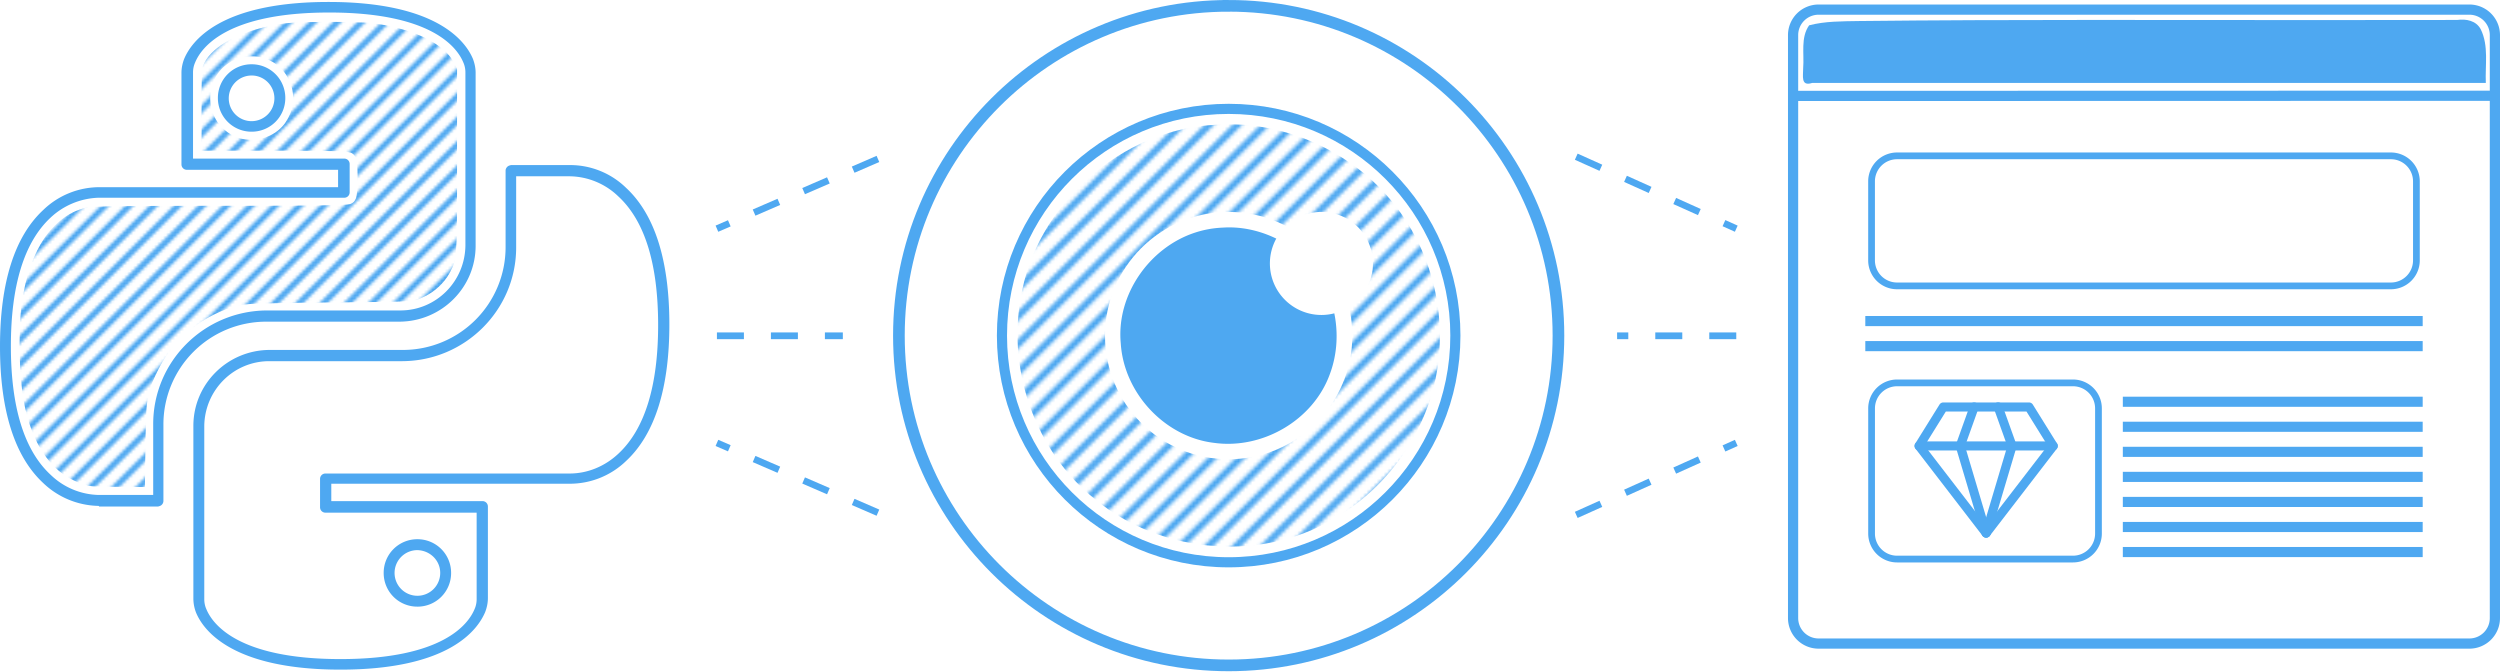 <svg xml:space="preserve" id="svg5" width="741.028" height="199.063" version="1.1" viewBox="0 0 196.064 52.669" xmlns:xlink="http://www.w3.org/1999/xlink" xmlns="http://www.w3.org/2000/svg"><defs id="defs2"><clipPath id="clipPath8312" clipPathUnits="userSpaceOnUse"/><clipPath id="clipPath8366" clipPathUnits="userSpaceOnUse"/><clipPath id="clipPath8372" clipPathUnits="userSpaceOnUse"/><clipPath id="clipPath8378" clipPathUnits="userSpaceOnUse"/><clipPath id="clipPath8384" clipPathUnits="userSpaceOnUse"/><clipPath id="clipPath8390" clipPathUnits="userSpaceOnUse"/><clipPath id="clipPath8396" clipPathUnits="userSpaceOnUse"/><clipPath id="clipPath8402" clipPathUnits="userSpaceOnUse"/><clipPath id="clipPath8408" clipPathUnits="userSpaceOnUse"/><clipPath id="clipPath8414" clipPathUnits="userSpaceOnUse"/><clipPath id="clipPath8420" clipPathUnits="userSpaceOnUse"/><clipPath id="clipPath8426" clipPathUnits="userSpaceOnUse"/><clipPath id="clipPath8432" clipPathUnits="userSpaceOnUse"/><clipPath id="clipPath8438" clipPathUnits="userSpaceOnUse"/><clipPath id="clipPath8444" clipPathUnits="userSpaceOnUse"/><clipPath id="clipPath8450" clipPathUnits="userSpaceOnUse"/><clipPath id="clipPath8456" clipPathUnits="userSpaceOnUse"/><clipPath id="clipPath8462" clipPathUnits="userSpaceOnUse"/><clipPath id="clipPath8468" clipPathUnits="userSpaceOnUse"/><clipPath id="clipPath8474" clipPathUnits="userSpaceOnUse"/><clipPath id="clipPath8480" clipPathUnits="userSpaceOnUse"/><clipPath id="clipPath8486" clipPathUnits="userSpaceOnUse"/><clipPath id="clipPath8492" clipPathUnits="userSpaceOnUse"/><clipPath id="clipPath8498" clipPathUnits="userSpaceOnUse"/><clipPath id="clipPath8504" clipPathUnits="userSpaceOnUse"/><clipPath id="clipPath8510" clipPathUnits="userSpaceOnUse"/><clipPath id="clipPath8516" clipPathUnits="userSpaceOnUse"/><clipPath id="clipPath8522" clipPathUnits="userSpaceOnUse"/><clipPath id="clipPath8528" clipPathUnits="userSpaceOnUse"/><clipPath id="clipPath8534" clipPathUnits="userSpaceOnUse"/><clipPath id="clipPath8540" clipPathUnits="userSpaceOnUse"/><clipPath id="clipPath8546" clipPathUnits="userSpaceOnUse"/><clipPath id="clipPath8552" clipPathUnits="userSpaceOnUse"/><clipPath id="clipPath8558" clipPathUnits="userSpaceOnUse"/><clipPath id="clipPath8564" clipPathUnits="userSpaceOnUse"/><clipPath id="clipPath8570" clipPathUnits="userSpaceOnUse"/><clipPath id="clipPath8576" clipPathUnits="userSpaceOnUse"/><clipPath id="clipPath8582" clipPathUnits="userSpaceOnUse"/><clipPath id="clipPath8588" clipPathUnits="userSpaceOnUse"/><clipPath id="clipPath8594" clipPathUnits="userSpaceOnUse"/><clipPath id="clipPath8600" clipPathUnits="userSpaceOnUse"/><clipPath id="clipPath8606" clipPathUnits="userSpaceOnUse"/><clipPath id="clipPath8612" clipPathUnits="userSpaceOnUse"/><clipPath id="clipPath8618" clipPathUnits="userSpaceOnUse"/><clipPath id="clipPath8624" clipPathUnits="userSpaceOnUse"/><clipPath id="clipPath8624-7" clipPathUnits="userSpaceOnUse"/><clipPath id="clipPath8618-2" clipPathUnits="userSpaceOnUse"/><clipPath id="clipPath8612-9" clipPathUnits="userSpaceOnUse"/><clipPath id="clipPath8606-6" clipPathUnits="userSpaceOnUse"/><clipPath id="clipPath8600-9" clipPathUnits="userSpaceOnUse"/><clipPath id="clipPath8594-9" clipPathUnits="userSpaceOnUse"/><clipPath id="clipPath8588-8" clipPathUnits="userSpaceOnUse"/><clipPath id="clipPath8582-0" clipPathUnits="userSpaceOnUse"/><clipPath id="clipPath8576-1" clipPathUnits="userSpaceOnUse"/><clipPath id="clipPath8570-3" clipPathUnits="userSpaceOnUse"/><clipPath id="clipPath8564-6" clipPathUnits="userSpaceOnUse"/><clipPath id="clipPath8558-5" clipPathUnits="userSpaceOnUse"/><clipPath id="clipPath8552-6" clipPathUnits="userSpaceOnUse"/><clipPath id="clipPath8546-9" clipPathUnits="userSpaceOnUse"/><clipPath id="clipPath8540-4" clipPathUnits="userSpaceOnUse"/><clipPath id="clipPath8534-5" clipPathUnits="userSpaceOnUse"/><clipPath id="clipPath8528-4" clipPathUnits="userSpaceOnUse"/><clipPath id="clipPath8522-0" clipPathUnits="userSpaceOnUse"/><clipPath id="clipPath8516-6" clipPathUnits="userSpaceOnUse"/><clipPath id="clipPath8510-4" clipPathUnits="userSpaceOnUse"/><clipPath id="clipPath8504-4" clipPathUnits="userSpaceOnUse"/><clipPath id="clipPath8498-0" clipPathUnits="userSpaceOnUse"/><clipPath id="clipPath8492-9" clipPathUnits="userSpaceOnUse"/><clipPath id="clipPath8486-6" clipPathUnits="userSpaceOnUse"/><clipPath id="clipPath8480-5" clipPathUnits="userSpaceOnUse"/><clipPath id="clipPath8474-8" clipPathUnits="userSpaceOnUse"/><clipPath id="clipPath8468-7" clipPathUnits="userSpaceOnUse"/><clipPath id="clipPath8462-2" clipPathUnits="userSpaceOnUse"/><clipPath id="clipPath8456-1" clipPathUnits="userSpaceOnUse"/><clipPath id="clipPath8450-1" clipPathUnits="userSpaceOnUse"/><clipPath id="clipPath8444-4" clipPathUnits="userSpaceOnUse"/><clipPath id="clipPath8438-9" clipPathUnits="userSpaceOnUse"/><clipPath id="clipPath8432-7" clipPathUnits="userSpaceOnUse"/><clipPath id="clipPath8426-5" clipPathUnits="userSpaceOnUse"/><clipPath id="clipPath8420-7" clipPathUnits="userSpaceOnUse"/><clipPath id="clipPath8414-3" clipPathUnits="userSpaceOnUse"/><clipPath id="clipPath8408-6" clipPathUnits="userSpaceOnUse"/><clipPath id="clipPath8402-4" clipPathUnits="userSpaceOnUse"/><clipPath id="clipPath8396-2" clipPathUnits="userSpaceOnUse"/><clipPath id="clipPath8390-9" clipPathUnits="userSpaceOnUse"/><clipPath id="clipPath8384-8" clipPathUnits="userSpaceOnUse"/><clipPath id="clipPath8378-9" clipPathUnits="userSpaceOnUse"/><clipPath id="clipPath8372-8" clipPathUnits="userSpaceOnUse"/><clipPath id="clipPath8366-1" clipPathUnits="userSpaceOnUse"/><clipPath id="clipPath8312-9" clipPathUnits="userSpaceOnUse"/><clipPath id="SVGID_00000171683391743852478260000002390994208354331064_"><use xlink:href="#SVGID_00000027573604992125855210000001097089857358505618_-8" id="use1616" style="overflow:visible"/></clipPath><clipPath id="SVGID_00000181778973928023992280000001083650727911778446_"><use xlink:href="#SVGID_00000049943284894445118840000014396408023471052980_-2" id="use1714" style="overflow:visible"/></clipPath><clipPath id="clip-28"><path id="path266" d="M791 464h62v82h-62zm0 0" clip-rule="nonzero"/></clipPath><clipPath id="clip-29"><path id="path269" d="m793.574 483.594 17.145-17.168a6.135 6.135 0 0 1 8.68 0l50.914 50.984a6.144 6.144 0 0 1 0 8.688l-17.145 17.172a6.135 6.135 0 0 1-8.68 0l-50.914-50.985a6.156 6.156 0 0 1 0-8.691zm0 0" clip-rule="nonzero"/></clipPath><clipPath id="clip-30"><path id="path272" d="M791 464h75v82h-75zm0 0" clip-rule="nonzero"/></clipPath><clipPath id="clip-31"><path id="path275" d="m793.574 483.594 17.145-17.168a6.135 6.135 0 0 1 8.68 0l50.914 50.984a6.144 6.144 0 0 1 0 8.688l-17.145 17.172a6.135 6.135 0 0 1-8.68 0l-50.914-50.985a6.156 6.156 0 0 1 0-8.691zm0 0" clip-rule="nonzero"/></clipPath><clipPath id="clip-32"><path id="path278" d="M791 464h82v82h-82zm0 0" clip-rule="nonzero"/></clipPath><clipPath id="clip-33"><path id="path281" d="m793.574 483.594 17.145-17.168a6.135 6.135 0 0 1 8.68 0l50.914 50.984a6.144 6.144 0 0 1 0 8.688l-17.145 17.172a6.135 6.135 0 0 1-8.68 0l-50.914-50.985a6.156 6.156 0 0 1 0-8.691zm0 0" clip-rule="nonzero"/></clipPath><pattern xlink:href="#pattern48" id="pattern60" patternTransform="translate(206.696 -186.736) scale(.271)"/><pattern xlink:href="#pattern48" id="pattern59" patternTransform="translate(247.291 -186.587) scale(.235)"/><pattern xlink:href="#pattern31" id="pattern58" patternTransform="translate(-45.324 -56.734) scale(.235)"/><pattern xlink:href="#pattern31" id="pattern48" patternTransform="translate(190.472 -155.42) scale(.235)"/><pattern xlink:href="#pattern5706" id="pattern31" patternTransform="translate(-45.324 -56.734) scale(.235)"/><pattern xlink:href="#pattern5706" id="pattern5708" patternTransform="translate(89.298 -107.347) scale(.261)"/><pattern xlink:href="#pattern4121" id="pattern5706" patternTransform="translate(-40.62 -59.149) scale(.235)"/><pattern xlink:href="#pattern2684" id="pattern4178" patternTransform="translate(511.775 -169.169) scale(.265)"/><pattern xlink:href="#pattern2684" id="pattern4121" patternTransform="translate(96.127 -55.729) scale(.233)"/><pattern xlink:href="#pattern2684" id="pattern4042" patternTransform="translate(275.425 -124.318) scale(.184)"/><pattern xlink:href="#pattern2684" id="pattern4037" patternTransform="translate(259.11 -68.354) scale(.206)"/><pattern id="pattern2684" width="748.935" height="270.374" patternTransform="translate(379.341 -287.01)" patternUnits="userSpaceOnUse"><g id="g2682" transform="translate(-497.062 -222.103) scale(3.78)"><path id="use2382" d="m131.701 130.114 71.163-71.162" style="fill:#000;fill-opacity:0;stroke:#4ea8f1;stroke-width:.529;stroke-linecap:butt;stroke-linejoin:miter;stroke-dasharray:none;stroke-opacity:1"/><path id="use2384" d="m133.847 130.114 71.163-71.162" style="fill:#000;fill-opacity:0;stroke:#4ea8f1;stroke-width:.529;stroke-linecap:butt;stroke-linejoin:miter;stroke-dasharray:none;stroke-opacity:1"/><path id="use2386" d="m135.994 130.114 71.162-71.162" style="fill:#000;fill-opacity:0;stroke:#4ea8f1;stroke-width:.529;stroke-linecap:butt;stroke-linejoin:miter;stroke-dasharray:none;stroke-opacity:1"/><path id="use2388" d="m138.14 130.114 71.162-71.162" style="fill:#000;fill-opacity:0;stroke:#4ea8f1;stroke-width:.529;stroke-linecap:butt;stroke-linejoin:miter;stroke-dasharray:none;stroke-opacity:1"/><path id="use2390" d="m140.286 130.114 71.162-71.162" style="fill:#000;fill-opacity:0;stroke:#4ea8f1;stroke-width:.529;stroke-linecap:butt;stroke-linejoin:miter;stroke-dasharray:none;stroke-opacity:1"/><path id="use2392" d="m142.432 130.114 71.162-71.162" style="fill:#000;fill-opacity:0;stroke:#4ea8f1;stroke-width:.529;stroke-linecap:butt;stroke-linejoin:miter;stroke-dasharray:none;stroke-opacity:1"/><path id="use2394" d="m144.578 130.114 71.162-71.162" style="fill:#000;fill-opacity:0;stroke:#4ea8f1;stroke-width:.529;stroke-linecap:butt;stroke-linejoin:miter;stroke-dasharray:none;stroke-opacity:1"/><path id="use2396" d="m146.724 130.114 71.162-71.162" style="fill:#000;fill-opacity:0;stroke:#4ea8f1;stroke-width:.529;stroke-linecap:butt;stroke-linejoin:miter;stroke-dasharray:none;stroke-opacity:1"/><path id="use2398" d="m148.87 130.114 71.162-71.162" style="fill:#000;fill-opacity:0;stroke:#4ea8f1;stroke-width:.529;stroke-linecap:butt;stroke-linejoin:miter;stroke-dasharray:none;stroke-opacity:1"/><path id="use2400" d="m151.016 130.114 71.162-71.162" style="fill:#000;fill-opacity:0;stroke:#4ea8f1;stroke-width:.529;stroke-linecap:butt;stroke-linejoin:miter;stroke-dasharray:none;stroke-opacity:1"/><path id="use2402" d="m153.162 130.114 71.162-71.162" style="fill:#000;fill-opacity:0;stroke:#4ea8f1;stroke-width:.529;stroke-linecap:butt;stroke-linejoin:miter;stroke-dasharray:none;stroke-opacity:1"/><path id="use2404" d="m155.308 130.114 71.163-71.162" style="fill:#000;fill-opacity:0;stroke:#4ea8f1;stroke-width:.529;stroke-linecap:butt;stroke-linejoin:miter;stroke-dasharray:none;stroke-opacity:1"/><path id="use2406" d="m157.454 130.114 71.163-71.162" style="fill:#000;fill-opacity:0;stroke:#4ea8f1;stroke-width:.529;stroke-linecap:butt;stroke-linejoin:miter;stroke-dasharray:none;stroke-opacity:1"/><path id="use2408" d="m159.6 130.114 71.163-71.162" style="fill:#000;fill-opacity:0;stroke:#4ea8f1;stroke-width:.529;stroke-linecap:butt;stroke-linejoin:miter;stroke-dasharray:none;stroke-opacity:1"/><path id="use2410" d="m161.747 130.114 71.162-71.162" style="fill:#000;fill-opacity:0;stroke:#4ea8f1;stroke-width:.529;stroke-linecap:butt;stroke-linejoin:miter;stroke-dasharray:none;stroke-opacity:1"/><path id="use2412" d="m163.893 130.114 71.162-71.162" style="fill:#000;fill-opacity:0;stroke:#4ea8f1;stroke-width:.529;stroke-linecap:butt;stroke-linejoin:miter;stroke-dasharray:none;stroke-opacity:1"/><path id="use2414" d="M166.039 130.114 237.2 58.952" style="fill:#000;fill-opacity:0;stroke:#4ea8f1;stroke-width:.529;stroke-linecap:butt;stroke-linejoin:miter;stroke-dasharray:none;stroke-opacity:1"/><path id="use2416" d="m168.185 130.114 71.162-71.162" style="fill:#000;fill-opacity:0;stroke:#4ea8f1;stroke-width:.529;stroke-linecap:butt;stroke-linejoin:miter;stroke-dasharray:none;stroke-opacity:1"/><path id="use2418" d="m170.331 130.114 71.162-71.162" style="fill:#000;fill-opacity:0;stroke:#4ea8f1;stroke-width:.529;stroke-linecap:butt;stroke-linejoin:miter;stroke-dasharray:none;stroke-opacity:1"/><path id="use2420" d="m172.477 130.114 71.162-71.162" style="fill:#000;fill-opacity:0;stroke:#4ea8f1;stroke-width:.529;stroke-linecap:butt;stroke-linejoin:miter;stroke-dasharray:none;stroke-opacity:1"/><path id="use2422" d="m174.623 130.114 71.162-71.162" style="fill:#000;fill-opacity:0;stroke:#4ea8f1;stroke-width:.529;stroke-linecap:butt;stroke-linejoin:miter;stroke-dasharray:none;stroke-opacity:1"/><path id="use2424" d="m176.77 130.114 71.161-71.162" style="fill:#000;fill-opacity:0;stroke:#4ea8f1;stroke-width:.529;stroke-linecap:butt;stroke-linejoin:miter;stroke-dasharray:none;stroke-opacity:1"/><path id="use2426" d="m178.915 130.114 71.163-71.162" style="fill:#000;fill-opacity:0;stroke:#4ea8f1;stroke-width:.529;stroke-linecap:butt;stroke-linejoin:miter;stroke-dasharray:none;stroke-opacity:1"/><path id="use2428" d="m181.061 130.114 71.163-71.162" style="fill:#000;fill-opacity:0;stroke:#4ea8f1;stroke-width:.529;stroke-linecap:butt;stroke-linejoin:miter;stroke-dasharray:none;stroke-opacity:1"/><path id="use2430" d="m183.208 130.114 71.162-71.162" style="fill:#000;fill-opacity:0;stroke:#4ea8f1;stroke-width:.529;stroke-linecap:butt;stroke-linejoin:miter;stroke-dasharray:none;stroke-opacity:1"/><path id="use2432" d="m185.354 130.114 71.162-71.162" style="fill:#000;fill-opacity:0;stroke:#4ea8f1;stroke-width:.529;stroke-linecap:butt;stroke-linejoin:miter;stroke-dasharray:none;stroke-opacity:1"/><path id="use2434" d="m187.5 130.114 71.162-71.162" style="fill:#000;fill-opacity:0;stroke:#4ea8f1;stroke-width:.529;stroke-linecap:butt;stroke-linejoin:miter;stroke-dasharray:none;stroke-opacity:1"/><path id="use2436" d="m189.646 130.114 71.162-71.162" style="fill:#000;fill-opacity:0;stroke:#4ea8f1;stroke-width:.529;stroke-linecap:butt;stroke-linejoin:miter;stroke-dasharray:none;stroke-opacity:1"/><path id="use2438" d="m191.792 130.114 71.162-71.162" style="fill:#000;fill-opacity:0;stroke:#4ea8f1;stroke-width:.529;stroke-linecap:butt;stroke-linejoin:miter;stroke-dasharray:none;stroke-opacity:1"/><path id="use2440" d="M193.938 130.114 265.1 58.952" style="fill:#000;fill-opacity:0;stroke:#4ea8f1;stroke-width:.529;stroke-linecap:butt;stroke-linejoin:miter;stroke-dasharray:none;stroke-opacity:1"/><path id="use2442" d="m196.084 130.114 71.162-71.162" style="fill:#000;fill-opacity:0;stroke:#4ea8f1;stroke-width:.529;stroke-linecap:butt;stroke-linejoin:miter;stroke-dasharray:none;stroke-opacity:1"/><path id="use2444" d="m198.23 130.114 71.162-71.162" style="fill:#000;fill-opacity:0;stroke:#4ea8f1;stroke-width:.529;stroke-linecap:butt;stroke-linejoin:miter;stroke-dasharray:none;stroke-opacity:1"/><path id="use2446" d="m200.376 130.114 71.162-71.162" style="fill:#000;fill-opacity:0;stroke:#4ea8f1;stroke-width:.529;stroke-linecap:butt;stroke-linejoin:miter;stroke-dasharray:none;stroke-opacity:1"/><path id="use2448" d="m202.522 130.114 71.163-71.162" style="fill:#000;fill-opacity:0;stroke:#4ea8f1;stroke-width:.529;stroke-linecap:butt;stroke-linejoin:miter;stroke-dasharray:none;stroke-opacity:1"/><path id="use2450" d="m204.668 130.114 71.163-71.162" style="fill:#000;fill-opacity:0;stroke:#4ea8f1;stroke-width:.529;stroke-linecap:butt;stroke-linejoin:miter;stroke-dasharray:none;stroke-opacity:1"/><path id="use2452" d="m206.815 130.114 71.162-71.162" style="fill:#000;fill-opacity:0;stroke:#4ea8f1;stroke-width:.529;stroke-linecap:butt;stroke-linejoin:miter;stroke-dasharray:none;stroke-opacity:1"/><path id="use2454" d="m208.96 130.114 71.163-71.162" style="fill:#000;fill-opacity:0;stroke:#4ea8f1;stroke-width:.529;stroke-linecap:butt;stroke-linejoin:miter;stroke-dasharray:none;stroke-opacity:1"/><path id="use2456" d="m211.107 130.114 71.162-71.162" style="fill:#000;fill-opacity:0;stroke:#4ea8f1;stroke-width:.529;stroke-linecap:butt;stroke-linejoin:miter;stroke-dasharray:none;stroke-opacity:1"/><path id="use2458" d="m213.253 130.114 71.162-71.162" style="fill:#000;fill-opacity:0;stroke:#4ea8f1;stroke-width:.529;stroke-linecap:butt;stroke-linejoin:miter;stroke-dasharray:none;stroke-opacity:1"/><path id="use2460" d="m215.399 130.114 71.162-71.162" style="fill:#000;fill-opacity:0;stroke:#4ea8f1;stroke-width:.529;stroke-linecap:butt;stroke-linejoin:miter;stroke-dasharray:none;stroke-opacity:1"/><path id="use2462" d="m217.545 130.114 71.162-71.162" style="fill:#000;fill-opacity:0;stroke:#4ea8f1;stroke-width:.529;stroke-linecap:butt;stroke-linejoin:miter;stroke-dasharray:none;stroke-opacity:1"/><path id="use2464" d="m219.691 130.114 71.162-71.162" style="fill:#000;fill-opacity:0;stroke:#4ea8f1;stroke-width:.529;stroke-linecap:butt;stroke-linejoin:miter;stroke-dasharray:none;stroke-opacity:1"/><path id="use2466" d="M221.837 130.114 293 58.952" style="fill:#000;fill-opacity:0;stroke:#4ea8f1;stroke-width:.529;stroke-linecap:butt;stroke-linejoin:miter;stroke-dasharray:none;stroke-opacity:1"/><path id="use2468" d="m223.983 130.114 71.163-71.162" style="fill:#000;fill-opacity:0;stroke:#4ea8f1;stroke-width:.529;stroke-linecap:butt;stroke-linejoin:miter;stroke-dasharray:none;stroke-opacity:1"/><path id="use2470" d="m226.13 130.114 71.162-71.162" style="fill:#000;fill-opacity:0;stroke:#4ea8f1;stroke-width:.529;stroke-linecap:butt;stroke-linejoin:miter;stroke-dasharray:none;stroke-opacity:1"/><path id="use2472" d="m228.275 130.114 71.163-71.162" style="fill:#000;fill-opacity:0;stroke:#4ea8f1;stroke-width:.529;stroke-linecap:butt;stroke-linejoin:miter;stroke-dasharray:none;stroke-opacity:1"/><path id="use2474" d="m230.422 130.114 71.162-71.162" style="fill:#000;fill-opacity:0;stroke:#4ea8f1;stroke-width:.529;stroke-linecap:butt;stroke-linejoin:miter;stroke-dasharray:none;stroke-opacity:1"/><path id="use2476" d="m232.568 130.114 71.162-71.162" style="fill:#000;fill-opacity:0;stroke:#4ea8f1;stroke-width:.529;stroke-linecap:butt;stroke-linejoin:miter;stroke-dasharray:none;stroke-opacity:1"/><path id="use2478" d="m234.714 130.114 71.162-71.162" style="fill:#000;fill-opacity:0;stroke:#4ea8f1;stroke-width:.529;stroke-linecap:butt;stroke-linejoin:miter;stroke-dasharray:none;stroke-opacity:1"/><path id="use2480" d="m236.86 130.114 71.162-71.162" style="fill:#000;fill-opacity:0;stroke:#4ea8f1;stroke-width:.529;stroke-linecap:butt;stroke-linejoin:miter;stroke-dasharray:none;stroke-opacity:1"/><path id="use2482" d="m239.006 130.114 71.162-71.162" style="fill:#000;fill-opacity:0;stroke:#4ea8f1;stroke-width:.529;stroke-linecap:butt;stroke-linejoin:miter;stroke-dasharray:none;stroke-opacity:1"/><path id="use2484" d="m241.152 130.114 71.162-71.162" style="fill:#000;fill-opacity:0;stroke:#4ea8f1;stroke-width:.529;stroke-linecap:butt;stroke-linejoin:miter;stroke-dasharray:none;stroke-opacity:1"/><path id="use2486" d="m243.298 130.114 71.162-71.162" style="fill:#000;fill-opacity:0;stroke:#4ea8f1;stroke-width:.529;stroke-linecap:butt;stroke-linejoin:miter;stroke-dasharray:none;stroke-opacity:1"/><path id="use2488" d="m245.444 130.114 71.162-71.162" style="fill:#000;fill-opacity:0;stroke:#4ea8f1;stroke-width:.529;stroke-linecap:butt;stroke-linejoin:miter;stroke-dasharray:none;stroke-opacity:1"/><path id="use2490" d="m247.59 130.114 71.163-71.162" style="fill:#000;fill-opacity:0;stroke:#4ea8f1;stroke-width:.529;stroke-linecap:butt;stroke-linejoin:miter;stroke-dasharray:none;stroke-opacity:1"/><path id="use2492" d="M249.736 130.114 320.9 58.952" style="fill:#000;fill-opacity:0;stroke:#4ea8f1;stroke-width:.529;stroke-linecap:butt;stroke-linejoin:miter;stroke-dasharray:none;stroke-opacity:1"/><path id="use2494" d="m251.882 130.114 71.163-71.162" style="fill:#000;fill-opacity:0;stroke:#4ea8f1;stroke-width:.529;stroke-linecap:butt;stroke-linejoin:miter;stroke-dasharray:none;stroke-opacity:1"/><path id="use2496" d="m254.029 130.114 71.162-71.162" style="fill:#000;fill-opacity:0;stroke:#4ea8f1;stroke-width:.529;stroke-linecap:butt;stroke-linejoin:miter;stroke-dasharray:none;stroke-opacity:1"/><path id="use2498" d="m256.175 130.114 71.162-71.162" style="fill:#000;fill-opacity:0;stroke:#4ea8f1;stroke-width:.529;stroke-linecap:butt;stroke-linejoin:miter;stroke-dasharray:none;stroke-opacity:1"/><path id="use2500" d="m258.32 130.114 71.163-71.162" style="fill:#000;fill-opacity:0;stroke:#4ea8f1;stroke-width:.529;stroke-linecap:butt;stroke-linejoin:miter;stroke-dasharray:none;stroke-opacity:1"/></g></pattern><pattern id="pattern34" width="82.654" height="95.66" patternTransform="translate(328.085 190.257)" patternUnits="userSpaceOnUse" preserveAspectRatio="xMidYMid"><g id="g21" transform="translate(-172.486 128.645) scale(2.789)"><ellipse id="path20" cx="76.654" cy="-26.468" rx="14.816" ry="14.643" style="fill:#fff;fill-opacity:1;stroke:none;stroke-width:.489;stroke-dasharray:.978,.978;stroke-dashoffset:0;stroke-opacity:1;paint-order:stroke fill markers"/><g id="stopwatch" style="fill:#4ea8f1;fill-opacity:1;stroke-width:.544;stroke-dasharray:none" transform="translate(58.65 -47.58) scale(1.459)"><path id="path1" d="m19.83 8.46 1.25-1.53a.78.78 0 0 0 .19-.6.8.8 0 0 0-.3-.56l-1-.85a.79.79 0 0 0-.6-.19.8.8 0 0 0-.56.3l-1.2 1.45A9.35 9.35 0 0 0 14 5.13V4h1.17a.83.83 0 0 0 .83-.83V1.83a.83.83 0 0 0-.83-.83H9.83a.83.83 0 0 0-.83.83v1.34a.83.83 0 0 0 .83.83H11v1.13a9.45 9.45 0 0 0-3.78 1.48L5.93 5a.84.84 0 0 0-1.17-.11l-1 .84a.84.84 0 0 0-.12 1.17L5 8.59v.05a9.49 9.49 0 1 0 14.79-.18Zm-.4-2.66.77.63-1.06 1.29a9.56 9.56 0 0 0-.75-.66ZM10 2h5v1h-5zm2 2h1v1h-1ZM4.49 6.43l.78-.63 1.15 1.41a9.33 9.33 0 0 0-.73.68ZM12.5 23a8.5 8.5 0 1 1 8.5-8.5 8.51 8.51 0 0 1-8.5 8.5Z" class="cls-1" style="fill:#4ea8f1;fill-opacity:1;stroke-width:.544;stroke-dasharray:none"/><path id="path2" d="M13 14.29V9.5a.5.5 0 0 0-1 0v5a.47.47 0 0 0 .15.35l4 4a.48.48 0 0 0 .7 0 .48.48 0 0 0 0-.7z" class="cls-1" style="fill:#4ea8f1;fill-opacity:1;stroke-width:.544;stroke-dasharray:none"/></g></g></pattern><path id="SVGID_00000027573604992125855210000001097089857358505618_-8" d="M40.8 136.5h198.8c-2.4-14.3-14.7-24.8-29.2-24.8H70c-14.5.1-26.8 10.6-29.2 24.8z"/><path id="SVGID_00000049943284894445118840000014396408023471052980_-2" d="M40.4 237.3v1.6c0 16.4 13.3 29.6 29.6 29.6h140.4c16.4 0 29.6-13.3 29.6-29.6v-1.6zm80.9 14.7c0-2.4 2-4.4 4.4-4.4h29c2.4 0 4.4 2 4.4 4.4 0 2.4-2 4.4-4.4 4.4h-29c-2.4.1-4.4-1.9-4.4-4.4z"/><path id="path3028" d="M40.4 237.3v1.6c0 16.4 13.3 29.6 29.6 29.6h140.4c16.4 0 29.6-13.3 29.6-29.6v-1.6zm80.9 14.7c0-2.4 2-4.4 4.4-4.4h29c2.4 0 4.4 2 4.4 4.4 0 2.4-2 4.4-4.4 4.4h-29c-2.4.1-4.4-1.9-4.4-4.4z"/><path id="path3030" d="M40.8 136.5h198.8c-2.4-14.3-14.7-24.8-29.2-24.8H70c-14.5.1-26.8 10.6-29.2 24.8z"/><path id="SVGID_00000179625833503168757930000017374847827999470230_" d="M701.4 128.2c-2-4.9-10-15.7-40.9-15.7s-38.9 10.8-40.9 15.7c-.5 1.1-.7 2.3-.7 3.5v26.9h46v8.3h-71.7s-27.6-2-27.6 45.2 27.6 45.2 27.6 45.2h17.4v-22.5c0-17.5 14.2-31.8 31.8-31.8h39.2c11.4 0 20.6-9.2 20.6-20.7v-50.8c-.1-1-.3-2.2-.8-3.3zm-63.5 19.3c-4.6 0-8.3-3.7-8.3-8.3 0-4.6 3.7-8.3 8.3-8.3 4.6 0 8.3 3.7 8.3 8.3 0 4.6-3.7 8.3-8.3 8.3z"/><path id="path19127" d="M40.8 136.5h198.8c-2.4-14.3-14.7-24.8-29.2-24.8H70c-14.5.1-26.8 10.6-29.2 24.8z"/><path id="path19178" d="M40.4 237.3v1.6c0 16.4 13.3 29.6 29.6 29.6h140.4c16.4 0 29.6-13.3 29.6-29.6v-1.6zm80.9 14.7c0-2.4 2-4.4 4.4-4.4h29c2.4 0 4.4 2 4.4 4.4 0 2.4-2 4.4-4.4 4.4h-29c-2.4.1-4.4-1.9-4.4-4.4z"/><defs id="defs1712"><path id="SVGID_00000049943284894445118840000014396408023471052980_" d="M40.4 237.3v1.6c0 16.4 13.3 29.6 29.6 29.6h140.4c16.4 0 29.6-13.3 29.6-29.6v-1.6zm80.9 14.7c0-2.4 2-4.4 4.4-4.4h29c2.4 0 4.4 2 4.4 4.4 0 2.4-2 4.4-4.4 4.4h-29c-2.4.1-4.4-1.9-4.4-4.4z"/></defs><defs id="defs1614"><path id="SVGID_00000027573604992125855210000001097089857358505618_" d="M40.8 136.5h198.8c-2.4-14.3-14.7-24.8-29.2-24.8H70c-14.5.1-26.8 10.6-29.2 24.8z"/></defs><linearGradient id="linearGradient2751"><stop id="stop2749" offset="0" style="stop-color:#4ea8f1;stop-opacity:1"/></linearGradient><style id="style1">.cls-1{fill:#ff7900}.st0{fill:#4ea8f1}</style></defs><g id="g62" transform="translate(-7.802 -29.252)"><path id="path1819" d="M15.437 68.925a6.442 6.442 0 0 1-4.245-1.79c-2.243-2.082-3.39-5.687-3.39-10.707 0-5.02 1.147-8.624 3.39-10.707a6.352 6.352 0 0 1 4.432-1.789h18.692V42.57H22.46a.422.422 0 0 1-.427-.427v-7.182c0-.374.08-.748.214-1.095.56-1.335 2.75-4.46 11.32-4.46 8.546 0 10.762 3.125 11.323 4.46.133.347.213.72.213 1.095v13.563c0 3.285-2.67 5.928-5.954 5.955H28.681a8.056 8.056 0 0 0-8.063 8.064v6.008a.429.429 0 0 1-.134.293c-.08.081-.187.107-.293.135h-4.62c0-.054-.054-.054-.134-.054zm.054-24.165a5.772 5.772 0 0 0-3.738 1.574c-2.057 1.924-3.098 5.315-3.098 10.068 0 4.78 1.041 8.17 3.124 10.092a5.59 5.59 0 0 0 3.792 1.576h4.245v-5.553c0-4.914 3.98-8.892 8.92-8.918h10.466c2.804 0 5.073-2.271 5.1-5.101V34.934c0-.267-.053-.534-.16-.775-.48-1.174-2.483-3.925-10.52-3.925-8.038 0-10.04 2.75-10.52 3.925a1.915 1.915 0 0 0-.162.774v6.756h11.856c.24 0 .428.187.428.427v2.217a.422.422 0 0 1-.428.427H15.49Zm12.043-5.18a2.632 2.632 0 0 1-2.644-2.644 2.632 2.632 0 0 1 2.644-2.643 2.632 2.632 0 0 1 2.643 2.644 2.632 2.632 0 0 1-2.644 2.643zm0-4.406a1.79 1.79 0 1 0 1.788 1.789c0-.988-.8-1.79-1.788-1.79z" class="st0" style="stroke-width:.267"/><path id="path1821" d="M34.502 81.768c-8.544 0-10.76-3.123-11.32-4.458a3.072 3.072 0 0 1-.215-1.095V62.65c0-3.284 2.67-5.928 5.954-5.954H39.39a8.056 8.056 0 0 0 8.063-8.064v-6.007c0-.107.054-.213.134-.293.081-.08.187-.108.293-.134h4.62a6.29 6.29 0 0 1 4.406 1.789c2.243 2.081 3.391 5.686 3.391 10.706s-1.148 8.624-3.39 10.708a6.352 6.352 0 0 1-4.433 1.788h-18.69v1.363h11.853c.24 0 .428.185.428.427v7.182c0 .373-.08.747-.214 1.095-.588 1.388-2.804 4.512-11.349 4.512zm-5.58-24.191c-2.804 0-5.074 2.27-5.1 5.1v13.564c0 .267.053.535.16.775.48 1.175 2.483 3.925 10.52 3.925 8.037 0 10.04-2.75 10.521-3.926.107-.24.16-.507.16-.774v-6.782H33.328a.422.422 0 0 1-.426-.427v-2.217a.42.42 0 0 1 .426-.427h19.145c1.443 0 2.804-.587 3.845-1.574 2.057-1.924 3.098-5.315 3.098-10.068 0-4.78-1.04-8.17-3.124-10.093a5.59 5.59 0 0 0-3.792-1.575h-4.218v5.58c0 4.913-4.006 8.892-8.919 8.919zm11.614 19.251a2.632 2.632 0 0 1-2.644-2.643 2.632 2.632 0 0 1 2.644-2.644 2.632 2.632 0 0 1 2.644 2.644 2.632 2.632 0 0 1-2.644 2.644zm0-4.432a1.79 1.79 0 1 0 1.79 1.79c0-.989-.802-1.763-1.79-1.79z" class="st0" style="stroke-width:.267"/><path id="path4119" d="M33.052 30.914c-1.088.023-2.182.01-3.26.163-1.637.275-3.287.733-4.68 1.668-.633.442-1.24 1.016-1.48 1.77-.044.239-.05.492-.06.702-.034 1.97-.01 3.939-.018 5.909 3.42.009 6.838-.023 10.256.031.493.03 1.003-.009 1.482.126.396.142.432.616.468.975.048.79.068 1.592-.06 2.375-.042.282-.24.55-.54.581-.802.097-1.613.073-2.419.096-5.57.06-11.14-.015-16.712.08-.638.031-1.299-.023-1.906.214-1.437.463-2.55 1.61-3.263 2.91-.894 1.633-1.32 3.485-1.492 5.328-.03.387-.053.792-.064 1.151-.053 1.845-.004 3.699.267 5.527.32 1.826.944 3.668 2.182 5.084a5.58 5.58 0 0 0 2.725 1.716c.482.186 1.005.126 1.51.152 1.077.021 2.154.022 3.232.03.037-1.964.027-3.93.113-5.892.04-.89.19-1.787.58-2.596.455-1.056 1.046-2.06 1.835-2.904a9.927 9.927 0 0 1 4.802-2.856c.934-.16 1.887-.135 2.832-.166 3.235-.063 6.472-.056 9.706-.131.156-.006.343-.011.498-.02.458-.014.925-.067 1.336-.288 1-.432 1.85-1.21 2.31-2.201.372-.639.38-1.396.42-2.112l.02-.537c.05-3.105.022-6.21.031-9.315v-3.84c-.24-.527-.535-1.043-.975-1.43-1.058-.962-2.434-1.478-3.797-1.834-.957-.246-1.937-.408-2.926-.424a63.199 63.199 0 0 0-2.953-.042zm-5.549 2.816a3.139 3.139 0 0 1 2.777 1.558 3.246 3.246 0 0 1-.003 3.318c-.555 1.015-1.736 1.581-2.87 1.554-1.272-.023-2.468-.905-2.873-2.111-.454-1.257-.073-2.792.991-3.623a3.22 3.22 0 0 1 1.978-.696z" style="fill:url(#pattern58);fill-opacity:1;stroke:#fff;stroke-width:.112;stroke-miterlimit:2;stroke-dasharray:none;stroke-dashoffset:9.925;stroke-opacity:1;paint-order:fill markers stroke"/></g><circle id="path6249" cx="188.676" cy="4.051" r="1.176" style="fill:#fff;fill-opacity:1;stroke:none;stroke-width:.481;stroke-linejoin:miter;stroke-miterlimit:2;stroke-dasharray:none;stroke-dashoffset:0;stroke-opacity:1;paint-order:stroke fill markers"/><circle id="circle6251" cx="192.38" cy="4.051" r="1.176" style="fill:#fff;fill-opacity:1;stroke:none;stroke-width:.481;stroke-linejoin:miter;stroke-miterlimit:2;stroke-dasharray:none;stroke-dashoffset:0;stroke-opacity:1;paint-order:stroke fill markers"/><path id="path4577" d="m140.625 7.523 55.039-.014M142.624.754h51.04a2 2 0 0 1 2 2v45.718a2 2 0 0 1-2 2h-51.04a2 2 0 0 1-2-2V2.754a2 2 0 0 1 2-2z" style="fill:none;fill-opacity:1;stroke:#4ea8f1;stroke-width:.8;stroke-linecap:butt;stroke-linejoin:miter;stroke-dasharray:none;stroke-opacity:1"/><path id="rect5311" d="M148.778 12.223h38.73a2 2 0 0 1 2 2v6.198a2 2 0 0 1-2 2h-38.73a2 2 0 0 1-2-2v-6.198a2 2 0 0 1 2-2z" style="fill:none;fill-opacity:1;stroke:#4ea8f1;stroke-width:.529;stroke-linejoin:miter;stroke-miterlimit:2;stroke-dasharray:none;stroke-dashoffset:0;stroke-opacity:1;paint-order:stroke fill markers"/><path id="path5317" d="M148.778 30.028h13.796a2 2 0 0 1 2 2v9.817a2 2 0 0 1-2 2H148.78a2 2 0 0 1-2-2v-9.817a2 2 0 0 1 2-2z" style="fill:none;fill-opacity:1;stroke:#4ea8f1;stroke-width:.529;stroke-linejoin:miter;stroke-miterlimit:2;stroke-dasharray:none;stroke-dashoffset:0;stroke-opacity:1;paint-order:stroke fill markers"/><path id="path5323" d="M190.001 31.508h-23.517" style="fill:none;stroke:#4ea8f1;stroke-width:.794;stroke-linecap:butt;stroke-linejoin:miter;stroke-dasharray:none;stroke-opacity:1"/><path id="path5325" d="M190.001 33.47h-23.517" style="fill:none;stroke:#4ea8f1;stroke-width:.794;stroke-linecap:butt;stroke-linejoin:miter;stroke-dasharray:none;stroke-opacity:1"/><path id="path5327" d="M190.001 35.436h-23.517" style="fill:none;stroke:#4ea8f1;stroke-width:.794;stroke-linecap:butt;stroke-linejoin:miter;stroke-dasharray:none;stroke-opacity:1"/><path id="path5329" d="M190.001 37.4h-23.517" style="fill:none;stroke:#4ea8f1;stroke-width:.794;stroke-linecap:butt;stroke-linejoin:miter;stroke-dasharray:none;stroke-opacity:1"/><path id="path5331" d="M190.001 39.365h-23.517" style="fill:none;stroke:#4ea8f1;stroke-width:.794;stroke-linecap:butt;stroke-linejoin:miter;stroke-dasharray:none;stroke-opacity:1"/><path id="path5333" d="M190.001 41.33h-23.517" style="fill:none;stroke:#4ea8f1;stroke-width:.794;stroke-linecap:butt;stroke-linejoin:miter;stroke-dasharray:none;stroke-opacity:1"/><path id="path5335" d="M190.001 43.294h-23.517" style="fill:none;stroke:#4ea8f1;stroke-width:.794;stroke-linecap:butt;stroke-linejoin:miter;stroke-dasharray:none;stroke-opacity:1"/><path id="path5337" d="M146.288 25.18h43.713" style="fill:none;stroke:#4ea8f1;stroke-width:.794;stroke-linecap:butt;stroke-linejoin:miter;stroke-dasharray:none;stroke-opacity:1"/><path id="path5477" d="M146.288 27.145h43.713" style="fill:none;stroke:#4ea8f1;stroke-width:.794;stroke-linecap:butt;stroke-linejoin:miter;stroke-dasharray:none;stroke-opacity:1"/><path id="path5701" d="M182.018 1.574c-12.09.008-24.18-.06-36.27.076-1.29.024-2.615.007-3.866.336-.68.96-.375 2.236-.466 3.34.005.62-.216 1.47.699 1.18h52.837c-.06-1.393.242-2.913-.396-4.204-.363-.692-1.151-.836-1.86-.737z" style="fill:#4ea8f1;fill-opacity:1;stroke:none;stroke-width:1.237;stroke-miterlimit:2;stroke-dasharray:none;stroke-dashoffset:9.925;stroke-opacity:1;paint-order:fill markers stroke"/><g id="g5245" transform="matrix(-.358 0 0 .358 220.418 -16.491)"><path id="path831" fill="#4ea8f1" fill-opacity="1" fill-rule="nonzero" d="M180.592 163.834a.998.998 0 0 1-.787-.386l-14.69-19.085a.993.993 0 0 1-.056-1.131l5.308-8.537a.995.995 0 0 1 .843-.467h18.765c.343 0 .661.176.844.467l5.307 8.537a.996.996 0 0 1-.056 1.131l-14.69 19.085a.998.998 0 0 1-.788.386zm-13.484-20.138 13.484 17.517 13.486-17.517-4.653-7.483h-17.664zm0 0" style="stroke-width:.41"/><path id="path833" fill="#4ea8f1" fill-opacity="1" fill-rule="nonzero" d="M195.282 144.75h-29.38a.992.992 0 0 1-.992-.993c0-.549.443-.994.992-.994h29.38c.55 0 .992.445.992.994a.992.992 0 0 1-.992.993zm0 0" style="stroke-width:.41"/><path id="path835" fill="#4ea8f1" fill-opacity="1" fill-rule="nonzero" d="M180.592 163.834a.991.991 0 0 1-.95-.709l-5.685-19.085a.996.996 0 0 1 .018-.618l3.057-8.537a.992.992 0 1 1 1.867.67l-2.947 8.232 5.592 18.772a.995.995 0 0 1-.952 1.275zm0 0" style="stroke-width:.41"/><path id="path837" fill="#4ea8f1" fill-opacity="1" fill-rule="nonzero" d="M180.592 163.834a.994.994 0 0 1-.95-1.277l5.588-18.772-2.945-8.23a.994.994 0 0 1 .598-1.27.99.99 0 0 1 1.269.599l3.057 8.537a.99.99 0 0 1 .018.619l-5.683 19.085a.994.994 0 0 1-.952.709zm0 0" style="stroke-width:.41"/></g><path id="path15" d="M187.055 12.732c-12.833.053-25.673-.031-38.505.063-1.167.152-1.365 1.525-1.246 2.478.092 1.938-.189 3.939.184 5.835.733 1.133 2.204.718 3.324.785 12.315 0 24.63.017 36.945-.028 1.147-.211 1.353-1.545 1.223-2.51-.072-1.935.17-3.925-.167-5.826-.34-.623-1.09-.833-1.758-.797z" style="fill:url(#pattern59);fill-opacity:1;stroke:none;stroke-width:.112;stroke-miterlimit:2;stroke-dasharray:none;stroke-dashoffset:9.925;stroke-opacity:1;paint-order:fill markers stroke"/><g id="g64" transform="translate(-7.802 -28.937)"><path id="path51" d="M64.027 55.272h9.875" style="fill:none;stroke:#4ea8f1;stroke-width:.529;stroke-linecap:butt;stroke-linejoin:miter;stroke-dasharray:2.117,2.117;stroke-dashoffset:0;stroke-opacity:1"/><path id="path54" d="m64.027 63.672 14.325 6.207" style="fill:none;stroke:#4ea8f1;stroke-width:.529;stroke-linecap:butt;stroke-linejoin:miter;stroke-dasharray:2.117,2.117;stroke-dashoffset:1.058;stroke-opacity:1"/><path id="path55" d="m64.027 46.872 14.325-6.207" style="fill:none;stroke:#4ea8f1;stroke-width:.529;stroke-linecap:butt;stroke-linejoin:miter;stroke-dasharray:2.117,2.117;stroke-dashoffset:1.058;stroke-opacity:1"/></g><g id="g66" transform="translate(-7.802 -28.963)"><path id="path1-2" d="M104.161 29.42c14.284 0 25.863 11.579 25.863 25.863 0 14.283-11.579 25.863-25.863 25.863-14.284 0-25.862-11.58-25.862-25.863 0-14.284 11.578-25.862 25.862-25.862z" style="fill:#fff;stroke:#4ea8f1;stroke-width:.914;stroke-dasharray:none;stroke-opacity:1"/><path id="path48" d="M104.161 37.501c9.82 0 17.78 7.961 17.78 17.78s-7.96 17.78-17.78 17.78-17.78-7.962-17.78-17.78c0-9.82 7.96-17.78 17.78-17.78z" style="fill:#fff;fill-opacity:1;stroke:#4ea8f1;stroke-width:.794;stroke-miterlimit:2;stroke-dasharray:none;stroke-dashoffset:9.925;stroke-opacity:1;paint-order:fill markers stroke"/><path id="path2-1" d="M103.282 38.742c-7.474.268-14.281 6.28-15.443 13.676-1.014 5.783 1.255 12.035 5.858 15.71 5.278 4.361 13.367 4.989 19.15 1.246 4.917-2.995 8.088-8.676 7.863-14.453-.077-5.234-2.794-10.35-7.157-13.266-2.985-2.052-6.646-3.133-10.27-2.913z" style="fill:url(#pattern60);fill-opacity:1;stroke:none;stroke-width:.129;stroke-miterlimit:2;stroke-dasharray:none;stroke-dashoffset:9.925;stroke-opacity:1;paint-order:fill markers stroke"/><path id="path3-7" d="M104.161 45.583c5.355 0 9.698 4.342 9.698 9.699 0 5.356-4.343 9.698-9.698 9.698s-9.698-4.342-9.698-9.698c0-5.357 4.343-9.699 9.698-9.699z" style="fill:#fff;fill-opacity:1;stroke-width:.185"/><path id="path6-7" d="M106.64 79.24c-14.529 0-26.307-11.78-26.307-26.306 0-6.656 2.492-12.716 6.567-17.348-5.481 4.821-8.959 11.867-8.959 19.74 0 14.526 11.779 26.306 26.307 26.306 7.873 0 14.918-3.477 19.74-8.959-4.635 4.076-10.693 6.568-17.348 6.568z" style="fill:url(#pattern48);fill-opacity:1;stroke:none;stroke-width:.112;stroke-miterlimit:2;stroke-dasharray:none;stroke-dashoffset:9.925;stroke-opacity:1;paint-order:fill markers stroke"/><path id="path59" d="M103.7 46.814a7.974 7.974 0 0 0-2.157.386c-3.596 1.165-6.2 4.888-5.845 8.686.238 3.886 3.438 7.348 7.319 7.809 3.786.527 7.768-1.77 9.077-5.386 1.049-2.797.531-6.146-1.394-8.445-1.615-1.97-4.357-3.232-7-3.05z" style="fill:#4ea8f1;fill-opacity:1;stroke-width:.185"/><path id="path4-8" d="M111.435 45.583a4.041 4.041 0 1 1 0 8.082 4.041 4.041 0 1 1 0-8.082z" style="fill:#fff;stroke-width:.185"/></g><g id="g65" transform="translate(-7.802 -28.937)"><path id="path62" d="M143.97 55.272h-9.346" style="fill:none;stroke:#4ea8f1;stroke-width:.529;stroke-linecap:butt;stroke-linejoin:miter;stroke-dasharray:2.117,2.117;stroke-dashoffset:0;stroke-opacity:1"/><path id="path63" d="m143.97 63.672-13.796 6.207" style="fill:none;stroke:#4ea8f1;stroke-width:.529;stroke-linecap:butt;stroke-linejoin:miter;stroke-dasharray:2.117,2.117;stroke-dashoffset:1.058;stroke-opacity:1"/><path id="path64" d="m143.97 46.872-13.796-6.207" style="fill:none;stroke:#4ea8f1;stroke-width:.529;stroke-linecap:butt;stroke-linejoin:miter;stroke-dasharray:2.117,2.117;stroke-dashoffset:1.058;stroke-opacity:1"/></g></svg>